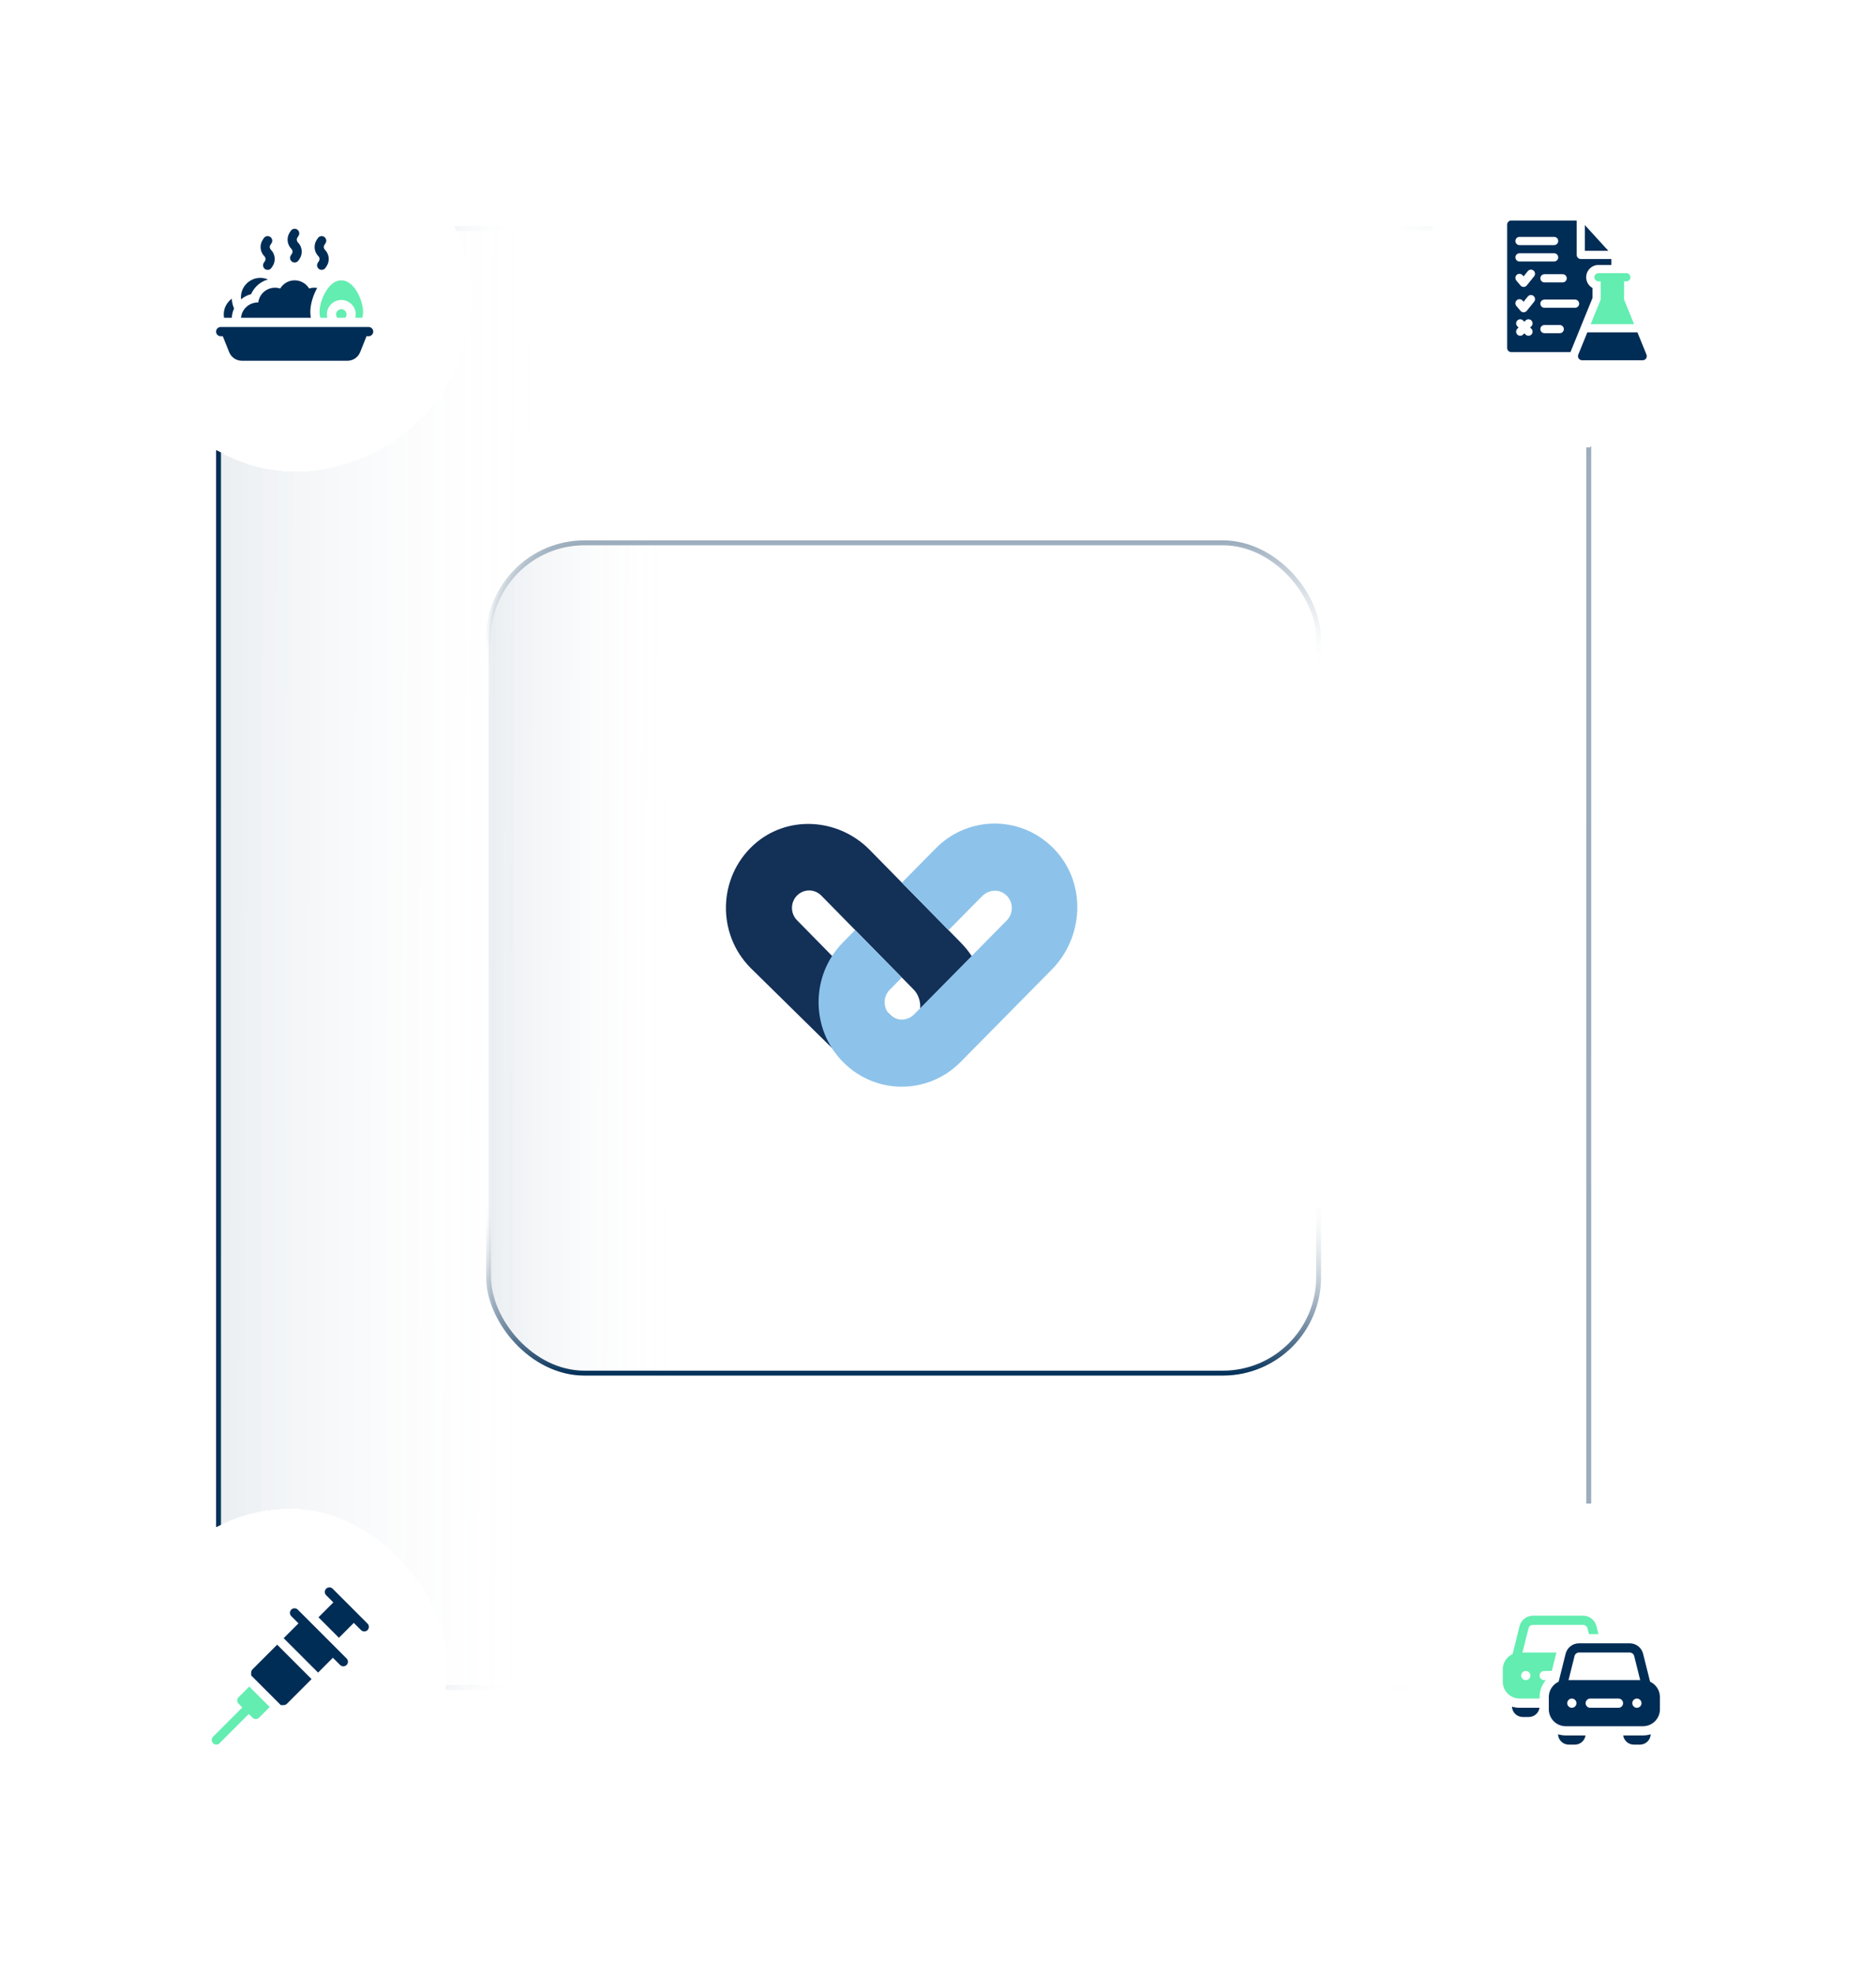 <svg width="382" height="402" viewBox="0 0 382 402" fill="none" xmlns="http://www.w3.org/2000/svg">
<path d="M64 46.5H304C314.77 46.5 323.5 55.23 323.5 66V324C323.5 334.77 314.77 343.5 304 343.5H64C53.23 343.5 44.5 334.77 44.5 324V66C44.5 55.23 53.23 46.5 64 46.5Z" fill="url(#paint0_linear_7722_13815)" stroke="url(#paint1_linear_7722_13815)"/>
<rect x="99.5" y="110.5" width="169" height="169" rx="19.5" fill="url(#paint2_linear_7722_13815)" stroke="url(#paint3_linear_7722_13815)"/>
<path d="M195.622 191.852L183.652 179.675L177.091 172.994C170.642 166.44 160.134 165.829 153.385 172.051C146.177 178.7 145.963 190.03 152.764 196.953L171.828 215.702C175.698 219.734 189.179 219.192 195.597 215.117C202.221 208.404 202.233 198.577 195.622 191.852ZM186.569 207.111C185.202 208.493 182.517 207.894 181.156 206.506L162.286 187.311C160.925 185.922 160.925 183.681 162.286 182.292C163.654 180.91 165.862 180.91 167.229 182.292L186.099 201.487C187.46 202.876 187.931 205.716 186.563 207.098L186.569 207.111Z" fill="#133057"/>
<path d="M193.15 189.336L199.962 182.439C201.167 181.216 203.086 180.916 204.491 181.897C206.355 183.196 206.524 185.808 205.006 187.349L186.099 206.506C184.731 207.888 182.523 207.888 181.155 206.506C179.794 205.118 179.794 202.876 181.155 201.487L183.627 198.985L174.129 189.317L171.658 191.82C165.033 198.532 165.021 209.423 171.633 216.148C178.245 222.874 188.972 222.886 195.596 216.174L214.165 197.361C220.62 190.82 221.228 180.152 215.093 173.293C208.544 165.975 197.384 165.759 190.565 172.663L183.646 179.668C183.646 179.668 192.924 189.075 193.143 189.336H193.15Z" fill="#8DC3EA"/>
<g filter="url(#filter0_d_7722_13815)">
<rect x="20" y="300" width="64" height="64" rx="32" fill="white" shape-rendering="crispEdges"/>
<g clip-path="url(#clip0_7722_13815)">
<path d="M44.308 332.686C44.132 332.862 44.033 333.1 44.033 333.349V333.926L50.074 339.967H50.651C50.9 339.967 51.139 339.868 51.314 339.692L56.332 334.675L49.325 327.668L44.308 332.686Z" fill="#002D56"/>
<path d="M41.468 338.366C41.102 338.732 41.102 339.326 41.468 339.692L42.225 340.449L36.275 346.4C35.908 346.766 35.908 347.359 36.275 347.725C36.641 348.092 37.234 348.091 37.6 347.725L43.551 341.775L44.308 342.532C44.674 342.898 45.267 342.899 45.634 342.532L47.811 340.355L43.645 336.189L41.468 338.366Z" fill="#63EDB1"/>
<path d="M67.726 323.375L60.626 316.275C60.26 315.908 59.666 315.909 59.3 316.275C58.934 316.641 58.934 317.234 59.3 317.6L60.767 319.068L57.738 322.096L61.904 326.262L64.933 323.234L66.4 324.701C66.766 325.067 67.36 325.067 67.726 324.701C68.092 324.335 68.092 323.741 67.726 323.375Z" fill="#002D56"/>
<path d="M53.524 320.535C53.158 320.169 52.564 320.169 52.198 320.535C51.832 320.901 51.832 321.495 52.198 321.861L53.665 323.328L50.65 326.342L57.657 333.349L60.671 330.334L62.139 331.801C62.505 332.167 63.098 332.168 63.464 331.801C63.831 331.435 63.831 330.842 63.464 330.476L53.524 320.535Z" fill="#002D56"/>
</g>
</g>
<g filter="url(#filter1_d_7722_13815)">
<rect x="278" y="298" width="72" height="72" rx="36" fill="white" shape-rendering="crispEdges"/>
<path d="M299.877 339.391C299.918 340.561 300.883 341.5 302.063 341.5H303.313C304.413 341.5 305.326 340.684 305.478 339.625H301.421C300.884 339.623 300.366 339.541 299.877 339.391Z" fill="#002D56"/>
<path d="M305.5 333.062C305.5 332.545 305.92 332.125 306.438 332.125H307.991L308.929 328.375H302.013L303.242 323.46C303.346 323.042 303.721 322.75 304.151 322.75H314.349C314.779 322.75 315.154 323.042 315.258 323.46L315.549 324.625H317.482L317.077 323.005C316.763 321.751 315.641 320.875 314.349 320.875H304.151C302.859 320.875 301.737 321.751 301.423 323.006L300.002 328.691C298.821 329.236 298 330.429 298 331.812V334.312C298 336.204 299.536 337.744 301.427 337.75H305.5V337.438C305.5 336.158 305.966 334.944 306.768 334H306.438C305.92 334 305.5 333.58 305.5 333.062ZM302.688 334C302.17 334 301.75 333.58 301.75 333.062C301.75 332.545 302.17 332.125 302.688 332.125C303.205 332.125 303.625 332.545 303.625 333.062C303.625 333.58 303.205 334 302.688 334Z" fill="#63EDB1"/>
<path d="M322.523 345.25C322.675 346.309 323.588 347.125 324.688 347.125H325.938C327.118 347.125 328.083 346.186 328.124 345.016C327.63 345.168 327.107 345.25 326.563 345.25H322.523Z" fill="#002D56"/>
<path d="M309.252 345.016C309.293 346.186 310.258 347.125 311.438 347.125H312.688C313.788 347.125 314.701 346.309 314.853 345.25H310.813C310.269 345.25 309.746 345.168 309.252 345.016Z" fill="#002D56"/>
<path d="M327.998 334.315L326.577 328.63C326.263 327.376 325.142 326.5 323.849 326.5H313.526C312.234 326.5 311.112 327.376 310.798 328.63L309.377 334.315C308.196 334.86 307.375 336.054 307.375 337.438V339.938C307.375 341.833 308.917 343.375 310.812 343.375H326.562C328.458 343.375 330 341.833 330 339.938V337.438C330 336.054 329.179 334.86 327.998 334.315ZM312.617 329.085C312.721 328.667 313.095 328.375 313.526 328.375H323.849C324.28 328.375 324.653 328.667 324.758 329.085L325.987 334H311.388L312.617 329.085ZM312.062 339.625C311.545 339.625 311.125 339.205 311.125 338.688C311.125 338.17 311.545 337.75 312.062 337.75C312.58 337.75 313 338.17 313 338.688C313 339.205 312.58 339.625 312.062 339.625ZM321.562 339.625H315.812C315.295 339.625 314.875 339.205 314.875 338.688C314.875 338.17 315.295 337.75 315.812 337.75H321.562C322.08 337.75 322.5 338.17 322.5 338.688C322.5 339.205 322.08 339.625 321.562 339.625ZM325.312 339.625C324.795 339.625 324.375 339.205 324.375 338.688C324.375 338.17 324.795 337.75 325.312 337.75C325.83 337.75 326.25 338.17 326.25 338.688C326.25 339.205 325.83 339.625 325.312 339.625Z" fill="#002D56"/>
</g>
<g filter="url(#filter2_d_7722_13815)">
<rect x="16" y="16" width="72" height="72" rx="36" fill="white" shape-rendering="crispEdges"/>
<path d="M39.196 56.688C39.233 56.026 39.392 55.389 39.661 54.798C39.395 54.183 39.233 53.512 39.196 52.809C38.207 53.525 37.562 54.689 37.562 56C37.562 56.234 37.583 56.464 37.623 56.688H39.196Z" fill="#002D56"/>
<path d="M43.134 51.867C43.769 50.424 45.029 49.318 46.561 48.886C46.082 48.678 45.554 48.562 45 48.562C42.829 48.562 41.062 50.329 41.062 52.5C41.062 52.646 41.071 52.789 41.086 52.93C41.684 52.43 42.385 52.068 43.134 51.867Z" fill="#002D56"/>
<path d="M44.59 53.564C44.56 53.563 44.53 53.562 44.5 53.562C43.556 53.562 42.644 53.957 41.997 54.644C41.461 55.213 41.144 55.924 41.076 56.688H55.299C55.226 56.303 55.187 55.906 55.187 55.5C55.187 54.008 55.722 52.146 56.586 50.612C56.485 50.595 56.382 50.582 56.278 50.574C55.822 50.538 55.375 50.589 54.946 50.727C54.325 49.697 53.207 49.062 52 49.062C50.793 49.062 49.675 49.697 49.054 50.727C48.626 50.589 48.177 50.538 47.722 50.574C46.097 50.703 44.792 51.954 44.59 53.564Z" fill="#002D56"/>
<path d="M60.438 56C60.438 56.262 60.533 56.502 60.691 56.688H62.309C62.467 56.502 62.562 56.262 62.562 56C62.562 55.414 62.086 54.938 61.5 54.938C60.914 54.938 60.438 55.414 60.438 56Z" fill="#63EDB1"/>
<path d="M57.224 56.688H58.644C58.591 56.467 58.562 56.237 58.562 56C58.562 54.38 59.88 53.062 61.5 53.062C63.12 53.062 64.438 54.38 64.438 56C64.438 56.237 64.409 56.467 64.356 56.688H65.776C65.881 56.309 65.938 55.911 65.938 55.5C65.938 53.289 64.209 49.062 61.5 49.062C58.791 49.062 57.062 53.289 57.062 55.5C57.062 55.911 57.119 56.309 57.224 56.688Z" fill="#63EDB1"/>
<path d="M67.062 58.562H66H38H36.938C36.42 58.562 36 58.982 36 59.5C36 60.018 36.42 60.438 36.938 60.438H37.365L38.658 63.669C39.087 64.744 40.112 65.438 41.269 65.438H62.731C63.888 65.438 64.912 64.744 65.342 63.669L66.635 60.438H67.062C67.58 60.438 68 60.018 68 59.5C68 58.982 67.58 58.562 67.062 58.562Z" fill="#002D56"/>
<path d="M51.435 43.657L51.219 43.98C50.932 44.411 51.048 44.993 51.479 45.28C51.639 45.387 51.82 45.438 51.998 45.438C52.301 45.438 52.599 45.291 52.779 45.02L52.995 44.697C53.697 43.644 53.557 42.231 52.662 41.337C52.398 41.073 52.356 40.655 52.564 40.343L52.779 40.02C53.067 39.589 52.95 39.007 52.519 38.72C52.089 38.433 51.507 38.549 51.219 38.98L51.004 39.303C50.302 40.356 50.442 41.769 51.337 42.663C51.601 42.927 51.642 43.345 51.435 43.657Z" fill="#002D56"/>
<path d="M45.935 45.157L45.719 45.48C45.432 45.911 45.548 46.493 45.979 46.78C46.139 46.887 46.32 46.938 46.498 46.938C46.801 46.938 47.099 46.791 47.279 46.52L47.495 46.197C48.197 45.144 48.057 43.731 47.162 42.837C46.898 42.573 46.856 42.155 47.064 41.843L47.279 41.52C47.567 41.089 47.45 40.507 47.019 40.22C46.589 39.933 46.007 40.049 45.719 40.48L45.504 40.803C44.802 41.856 44.942 43.269 45.837 44.163C46.101 44.427 46.142 44.845 45.935 45.157Z" fill="#002D56"/>
<path d="M56.935 45.157L56.719 45.48C56.432 45.911 56.548 46.493 56.979 46.78C57.139 46.887 57.32 46.938 57.498 46.938C57.801 46.938 58.099 46.791 58.279 46.52L58.495 46.197C59.197 45.144 59.057 43.731 58.162 42.837C57.898 42.573 57.856 42.155 58.064 41.843L58.279 41.52C58.567 41.089 58.45 40.507 58.019 40.22C57.589 39.933 57.007 40.049 56.719 40.48L56.504 40.803C55.802 41.856 55.942 43.269 56.837 44.163C57.101 44.427 57.142 44.845 56.935 45.157Z" fill="#002D56"/>
</g>
<g filter="url(#filter3_d_7722_13815)">
<rect x="282" y="20" width="64" height="64" rx="32" fill="white" shape-rendering="crispEdges"/>
<g clip-path="url(#clip1_7722_13815)">
<path d="M317.54 49.325C317.54 49.785 317.913 50.158 318.374 50.158H318.833L318.833 53.856L316.791 58.87H325.63L323.589 53.857V50.158H324.048C324.509 50.158 324.882 49.785 324.882 49.325C324.882 48.865 324.509 48.492 324.048 48.492H318.374C317.913 48.492 317.54 48.865 317.54 49.325Z" fill="#63EDB1"/>
<path d="M328.156 65.075L326.308 60.537H316.112L314.265 65.075C314.16 65.332 314.19 65.624 314.345 65.854C314.5 66.084 314.759 66.222 315.036 66.222H327.384C327.662 66.222 327.921 66.084 328.076 65.854C328.23 65.624 328.26 65.332 328.156 65.075Z" fill="#002D56"/>
<path d="M317.166 51.513C316.396 51.087 315.873 50.266 315.873 49.325C315.873 47.947 316.994 46.825 318.373 46.825H321.004V45.611H314.777C314.317 45.611 313.944 45.238 313.944 44.778V37.778H300.615C300.154 37.778 299.781 38.151 299.781 38.611V63.722C299.781 64.183 300.154 64.556 300.615 64.556H312.68C312.693 64.519 312.706 64.483 312.721 64.446L317.165 53.529L317.166 51.513ZM311.919 49.538C311.919 49.998 311.546 50.371 311.086 50.371H307.376C306.916 50.371 306.543 49.998 306.543 49.538C306.543 49.078 306.916 48.704 307.376 48.704H311.086C311.546 48.704 311.919 49.078 311.919 49.538ZM302.293 41.111H309.349C309.809 41.111 310.182 41.484 310.182 41.945C310.182 42.405 309.809 42.778 309.349 42.778H302.293C301.833 42.778 301.46 42.405 301.46 41.945C301.46 41.484 301.833 41.111 302.293 41.111ZM302.293 44.444H309.349C309.809 44.444 310.182 44.818 310.182 45.278C310.182 45.738 309.809 46.111 309.349 46.111H302.293C301.833 46.111 301.46 45.738 301.46 45.278C301.46 44.818 301.833 44.444 302.293 44.444ZM304.716 59.809C305.041 60.135 305.041 60.662 304.716 60.988C304.553 61.15 304.34 61.232 304.127 61.232C303.913 61.232 303.7 61.15 303.537 60.988L303.284 60.734L303.03 60.988C302.868 61.15 302.654 61.232 302.441 61.232C302.228 61.232 302.014 61.15 301.852 60.988C301.526 60.662 301.526 60.135 301.852 59.809L302.105 59.556L301.852 59.302C301.526 58.977 301.526 58.449 301.852 58.123C302.177 57.798 302.705 57.798 303.03 58.123L303.284 58.377L303.537 58.123C303.863 57.798 304.39 57.798 304.716 58.123C305.041 58.449 305.041 58.977 304.716 59.302L304.462 59.556L304.716 59.809ZM305.276 54.3L303.784 56.154C303.628 56.348 303.392 56.462 303.143 56.464C303.14 56.464 303.137 56.464 303.135 56.464C302.888 56.464 302.654 56.355 302.496 56.166L301.654 55.16C301.359 54.807 301.406 54.281 301.759 53.986C302.112 53.691 302.637 53.737 302.932 54.09L303.122 54.317L303.978 53.255C304.266 52.897 304.791 52.84 305.149 53.129C305.508 53.417 305.564 53.942 305.276 54.3ZM305.276 49.134L303.784 50.987C303.628 51.181 303.392 51.295 303.143 51.298C303.14 51.298 303.137 51.298 303.135 51.298C302.888 51.298 302.654 51.188 302.496 50.999L301.654 49.993C301.359 49.64 301.406 49.115 301.759 48.819C302.112 48.524 302.637 48.571 302.932 48.924L303.122 49.151L303.978 48.089C304.266 47.73 304.791 47.673 305.149 47.962C305.508 48.251 305.564 48.775 305.276 49.134ZM310.493 60.712H307.376C306.916 60.712 306.543 60.339 306.543 59.879C306.543 59.419 306.916 59.046 307.376 59.046H310.493C310.954 59.046 311.327 59.419 311.327 59.879C311.327 60.339 310.954 60.712 310.493 60.712ZM313.61 55.538H307.376C306.916 55.538 306.543 55.165 306.543 54.704C306.543 54.244 306.916 53.871 307.376 53.871H313.61C314.071 53.871 314.444 54.244 314.444 54.704C314.444 55.165 314.071 55.538 313.61 55.538Z" fill="#002D56"/>
<path d="M315.611 38.71V43.944H320.387L315.611 38.71Z" fill="#002D56"/>
</g>
</g>
<defs>
<filter id="filter0_d_7722_13815" x="5.778" y="285.778" width="106.667" height="106.667" filterUnits="userSpaceOnUse" color-interpolation-filters="sRGB">
<feFlood flood-opacity="0" result="BackgroundImageFix"/>
<feColorMatrix in="SourceAlpha" type="matrix" values="0 0 0 0 0 0 0 0 0 0 0 0 0 0 0 0 0 0 127 0" result="hardAlpha"/>
<feOffset dx="7.111" dy="7.111"/>
<feGaussianBlur stdDeviation="10.667"/>
<feComposite in2="hardAlpha" operator="out"/>
<feColorMatrix type="matrix" values="0 0 0 0 0 0 0 0 0 0 0 0 0 0 0 0 0 0 0.03 0"/>
<feBlend mode="normal" in2="BackgroundImageFix" result="effect1_dropShadow_7722_13815"/>
<feBlend mode="normal" in="SourceGraphic" in2="effect1_dropShadow_7722_13815" result="shape"/>
</filter>
<filter id="filter1_d_7722_13815" x="262" y="282" width="120" height="120" filterUnits="userSpaceOnUse" color-interpolation-filters="sRGB">
<feFlood flood-opacity="0" result="BackgroundImageFix"/>
<feColorMatrix in="SourceAlpha" type="matrix" values="0 0 0 0 0 0 0 0 0 0 0 0 0 0 0 0 0 0 127 0" result="hardAlpha"/>
<feOffset dx="8" dy="8"/>
<feGaussianBlur stdDeviation="12"/>
<feComposite in2="hardAlpha" operator="out"/>
<feColorMatrix type="matrix" values="0 0 0 0 0 0 0 0 0 0 0 0 0 0 0 0 0 0 0.03 0"/>
<feBlend mode="normal" in2="BackgroundImageFix" result="effect1_dropShadow_7722_13815"/>
<feBlend mode="normal" in="SourceGraphic" in2="effect1_dropShadow_7722_13815" result="shape"/>
</filter>
<filter id="filter2_d_7722_13815" x="0" y="0" width="120" height="120" filterUnits="userSpaceOnUse" color-interpolation-filters="sRGB">
<feFlood flood-opacity="0" result="BackgroundImageFix"/>
<feColorMatrix in="SourceAlpha" type="matrix" values="0 0 0 0 0 0 0 0 0 0 0 0 0 0 0 0 0 0 127 0" result="hardAlpha"/>
<feOffset dx="8" dy="8"/>
<feGaussianBlur stdDeviation="12"/>
<feComposite in2="hardAlpha" operator="out"/>
<feColorMatrix type="matrix" values="0 0 0 0 0 0 0 0 0 0 0 0 0 0 0 0 0 0 0.03 0"/>
<feBlend mode="normal" in2="BackgroundImageFix" result="effect1_dropShadow_7722_13815"/>
<feBlend mode="normal" in="SourceGraphic" in2="effect1_dropShadow_7722_13815" result="shape"/>
</filter>
<filter id="filter3_d_7722_13815" x="267.778" y="5.778" width="106.667" height="106.667" filterUnits="userSpaceOnUse" color-interpolation-filters="sRGB">
<feFlood flood-opacity="0" result="BackgroundImageFix"/>
<feColorMatrix in="SourceAlpha" type="matrix" values="0 0 0 0 0 0 0 0 0 0 0 0 0 0 0 0 0 0 127 0" result="hardAlpha"/>
<feOffset dx="7.111" dy="7.111"/>
<feGaussianBlur stdDeviation="10.667"/>
<feComposite in2="hardAlpha" operator="out"/>
<feColorMatrix type="matrix" values="0 0 0 0 0 0 0 0 0 0 0 0 0 0 0 0 0 0 0.03 0"/>
<feBlend mode="normal" in2="BackgroundImageFix" result="effect1_dropShadow_7722_13815"/>
<feBlend mode="normal" in="SourceGraphic" in2="effect1_dropShadow_7722_13815" result="shape"/>
</filter>
<linearGradient id="paint0_linear_7722_13815" x1="109.059" y1="195" x2="44.055" y2="194.889" gradientUnits="userSpaceOnUse">
<stop stop-color="white" stop-opacity="0"/>
<stop offset="1" stop-color="#002D56" stop-opacity="0.08"/>
</linearGradient>
<linearGradient id="paint1_linear_7722_13815" x1="324" y1="195" x2="44.001" y2="194.545" gradientUnits="userSpaceOnUse">
<stop stop-color="#002D56" stop-opacity="0.4"/>
<stop offset="0.156" stop-color="white" stop-opacity="0"/>
<stop offset="0.782" stop-color="white" stop-opacity="0"/>
<stop offset="1" stop-color="#002D56"/>
</linearGradient>
<linearGradient id="paint2_linear_7722_13815" x1="138.5" y1="195" x2="99.033" y2="194.928" gradientUnits="userSpaceOnUse">
<stop stop-color="white" stop-opacity="0"/>
<stop offset="1" stop-color="#002D56" stop-opacity="0.08"/>
</linearGradient>
<linearGradient id="paint3_linear_7722_13815" x1="184" y1="110" x2="184" y2="280" gradientUnits="userSpaceOnUse">
<stop stop-color="#002D56" stop-opacity="0.4"/>
<stop offset="0.156" stop-color="white" stop-opacity="0"/>
<stop offset="0.782" stop-color="white" stop-opacity="0"/>
<stop offset="1" stop-color="#002D56"/>
</linearGradient>
<clipPath id="clip0_7722_13815">
<rect width="32" height="32" fill="white" transform="translate(36 316)"/>
</clipPath>
<clipPath id="clip1_7722_13815">
<rect width="28.444" height="28.444" fill="white" transform="translate(299.777 37.778)"/>
</clipPath>
</defs>
</svg>

